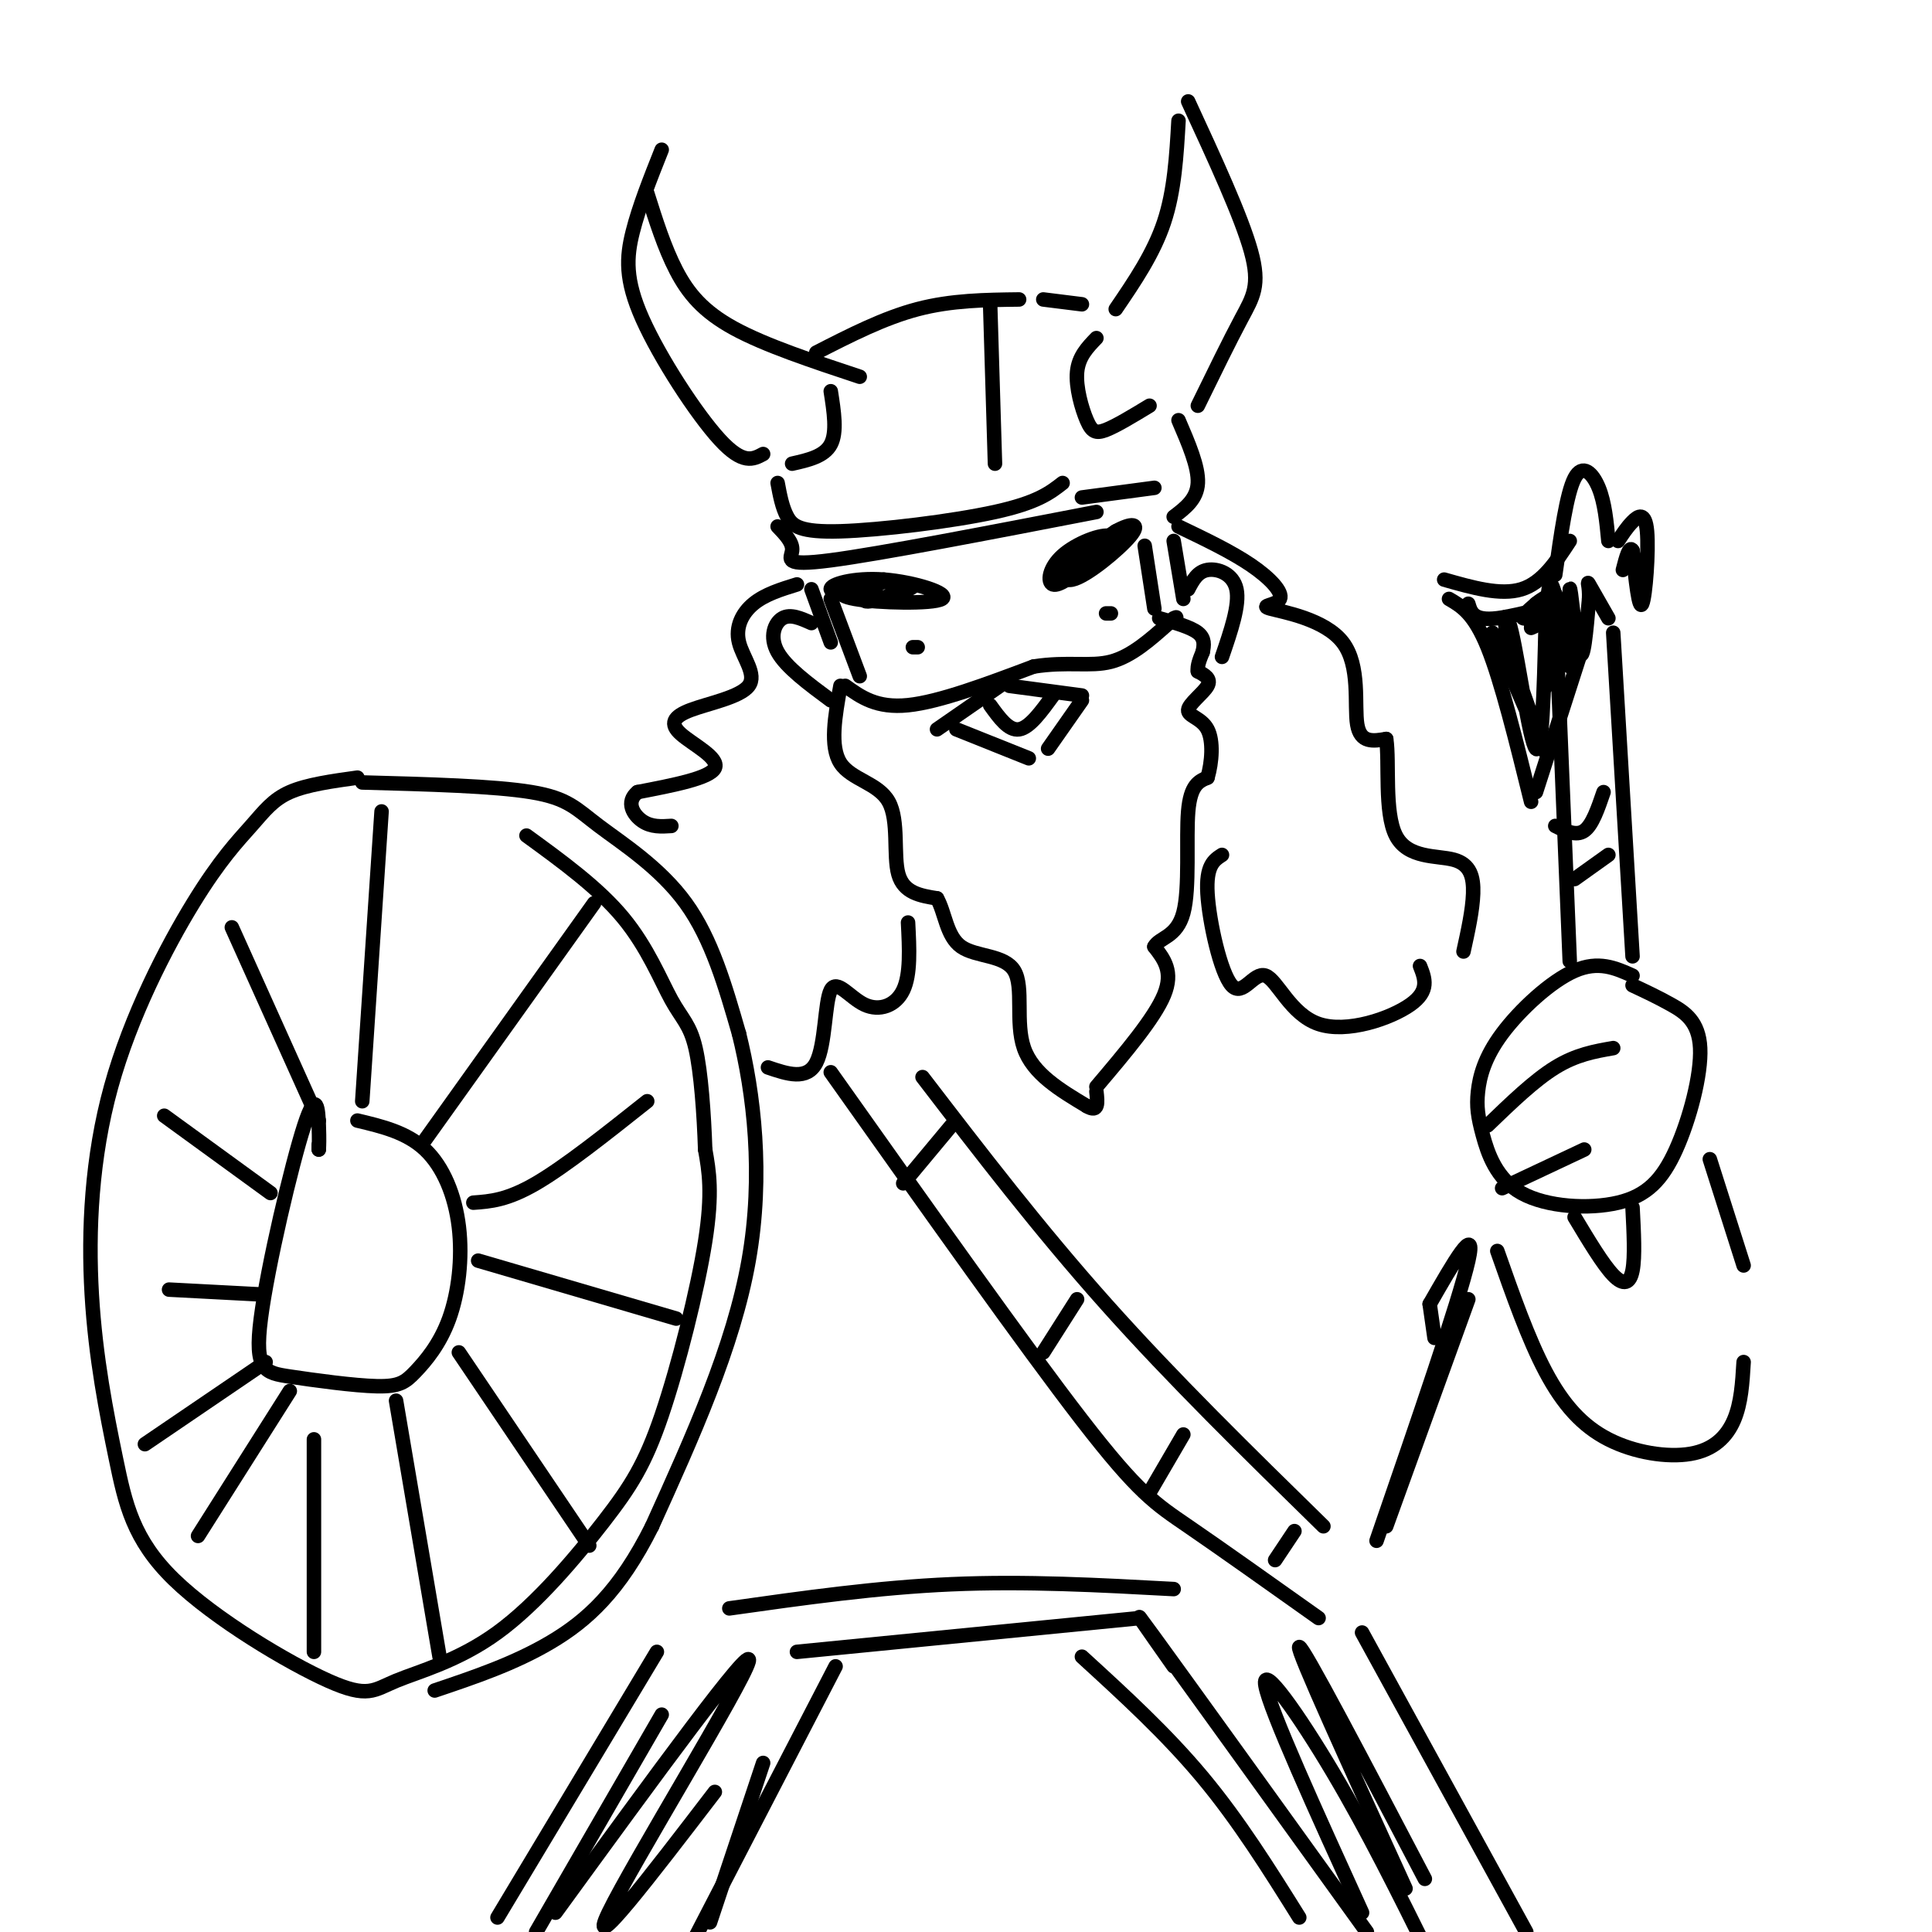 <svg viewBox='0 0 400 400' version='1.1' xmlns='http://www.w3.org/2000/svg' xmlns:xlink='http://www.w3.org/1999/xlink'><g fill='none' stroke='rgb(0,0,0)' stroke-width='3' stroke-linecap='round' stroke-linejoin='round'><path d='M74,161c-5.248,0.729 -10.496,1.457 -14,3c-3.504,1.543 -5.264,3.900 -8,7c-2.736,3.100 -6.448,6.944 -12,16c-5.552,9.056 -12.943,23.323 -17,38c-4.057,14.677 -4.779,29.765 -4,43c0.779,13.235 3.060,24.618 5,34c1.940,9.382 3.541,16.764 12,25c8.459,8.236 23.776,17.327 32,21c8.224,3.673 9.354,1.927 14,0c4.646,-1.927 12.809,-4.036 21,-10c8.191,-5.964 16.412,-15.784 22,-23c5.588,-7.216 8.543,-11.827 12,-22c3.457,-10.173 7.416,-25.906 9,-36c1.584,-10.094 0.792,-14.547 0,-19'/><path d='M146,238c-0.246,-7.306 -0.860,-16.072 -2,-21c-1.140,-4.928 -2.807,-6.019 -5,-10c-2.193,-3.981 -4.912,-10.852 -10,-17c-5.088,-6.148 -12.544,-11.574 -20,-17'/><path d='M66,238c0.000,0.000 0.000,-1.000 0,-1'/><path d='M66,238c0.053,-0.992 0.107,-1.984 0,-5c-0.107,-3.016 -0.374,-8.056 -3,0c-2.626,8.056 -7.612,29.208 -9,40c-1.388,10.792 0.823,11.224 6,12c5.177,0.776 13.319,1.895 18,2c4.681,0.105 5.901,-0.803 8,-3c2.099,-2.197 5.078,-5.682 7,-11c1.922,-5.318 2.787,-12.470 2,-19c-0.787,-6.530 -3.225,-12.437 -7,-16c-3.775,-3.563 -8.888,-4.781 -14,-6'/><path d='M75,162c13.679,0.369 27.357,0.738 35,2c7.643,1.262 9.250,3.417 14,7c4.750,3.583 12.643,8.595 18,16c5.357,7.405 8.179,17.202 11,27'/><path d='M153,214c3.044,12.200 5.156,29.200 2,47c-3.156,17.800 -11.578,36.400 -20,55'/><path d='M135,316c-6.711,13.444 -13.489,19.556 -21,24c-7.511,4.444 -15.756,7.222 -24,10'/><path d='M65,298c0.000,0.000 0.000,44.000 0,44'/><path d='M82,290c0.000,0.000 9.000,53.000 9,53'/><path d='M95,280c0.000,0.000 27.000,40.000 27,40'/><path d='M99,261c0.000,0.000 41.000,12.000 41,12'/><path d='M98,249c3.500,-0.250 7.000,-0.500 13,-4c6.000,-3.500 14.500,-10.250 23,-17'/><path d='M88,236c0.000,0.000 35.000,-49.000 35,-49'/><path d='M75,228c0.000,0.000 4.000,-60.000 4,-60'/><path d='M66,232c0.000,0.000 -18.000,-40.000 -18,-40'/><path d='M56,247c0.000,0.000 -22.000,-16.000 -22,-16'/><path d='M54,268c0.000,0.000 -19.000,-1.000 -19,-1'/><path d='M55,282c0.000,0.000 -25.000,17.000 -25,17'/><path d='M60,288c0.000,0.000 -19.000,30.000 -19,30'/><path d='M158,94c-2.089,1.125 -4.179,2.250 -9,-3c-4.821,-5.250 -12.375,-16.875 -16,-25c-3.625,-8.125 -3.321,-12.750 -2,-18c1.321,-5.250 3.661,-11.125 6,-17'/><path d='M134,40c1.778,5.644 3.556,11.289 6,16c2.444,4.711 5.556,8.489 12,12c6.444,3.511 16.222,6.756 26,10'/><path d='M172,81c0.667,4.250 1.333,8.500 0,11c-1.333,2.500 -4.667,3.250 -8,4'/><path d='M169,73c7.000,-3.583 14.000,-7.167 21,-9c7.000,-1.833 14.000,-1.917 21,-2'/><path d='M205,63c0.000,0.000 1.000,33.000 1,33'/><path d='M161,100c0.470,2.536 0.940,5.071 2,7c1.060,1.929 2.708,3.250 11,3c8.292,-0.250 23.226,-2.071 32,-4c8.774,-1.929 11.387,-3.964 14,-6'/><path d='M161,109c1.600,1.667 3.200,3.333 3,5c-0.200,1.667 -2.200,3.333 8,2c10.200,-1.333 32.600,-5.667 55,-10'/><path d='M227,70c-1.851,1.917 -3.702,3.833 -4,7c-0.298,3.167 0.958,7.583 2,10c1.042,2.417 1.869,2.833 4,2c2.131,-0.833 5.565,-2.917 9,-5'/><path d='M231,64c3.917,-5.750 7.833,-11.500 10,-18c2.167,-6.500 2.583,-13.750 3,-21'/><path d='M246,21c5.511,11.933 11.022,23.867 13,31c1.978,7.133 0.422,9.467 -2,14c-2.422,4.533 -5.711,11.267 -9,18'/><path d='M216,62c0.000,0.000 8.000,1.000 8,1'/><path d='M244,87c2.083,4.833 4.167,9.667 4,13c-0.167,3.333 -2.583,5.167 -5,7'/><path d='M224,103c0.000,0.000 15.000,-2.000 15,-2'/><path d='M183,124c-5.389,-0.504 -10.779,-1.007 -11,-2c-0.221,-0.993 4.725,-2.475 11,-2c6.275,0.475 13.877,2.906 12,4c-1.877,1.094 -13.235,0.850 -18,0c-4.765,-0.850 -2.937,-2.306 1,-3c3.937,-0.694 9.982,-0.627 11,0c1.018,0.627 -2.991,1.813 -7,3'/><path d='M182,124c-1.933,0.644 -3.267,0.756 -3,0c0.267,-0.756 2.133,-2.378 4,-4'/><path d='M225,117c-2.879,2.208 -5.759,4.416 -7,4c-1.241,-0.416 -0.844,-3.457 2,-6c2.844,-2.543 8.133,-4.589 10,-4c1.867,0.589 0.310,3.812 -3,6c-3.310,2.188 -8.374,3.339 -8,2c0.374,-1.339 6.187,-5.170 12,-9'/><path d='M231,110c3.235,-1.798 5.323,-1.794 3,1c-2.323,2.794 -9.056,8.378 -12,9c-2.944,0.622 -2.100,-3.717 1,-6c3.100,-2.283 8.457,-2.509 9,-2c0.543,0.509 -3.729,1.755 -8,3'/><path d='M189,134c0.000,0.000 1.000,0.000 1,0'/><path d='M229,127c0.000,0.000 1.000,0.000 1,0'/><path d='M205,146c1.917,2.667 3.833,5.333 6,5c2.167,-0.333 4.583,-3.667 7,-7'/><path d='M207,142c0.000,0.000 -13.000,9.000 -13,9'/><path d='M209,142c0.000,0.000 15.000,2.000 15,2'/><path d='M198,151c0.000,0.000 15.000,6.000 15,6'/><path d='M224,145c0.000,0.000 -7.000,10.000 -7,10'/><path d='M175,142c3.250,2.333 6.500,4.667 13,4c6.500,-0.667 16.250,-4.333 26,-8'/><path d='M214,138c7.067,-1.111 11.733,0.111 16,-1c4.267,-1.111 8.133,-4.556 12,-8'/><path d='M242,129c2.167,-1.500 1.583,-1.250 1,-1'/><path d='M174,142c-1.119,6.274 -2.238,12.548 0,16c2.238,3.452 7.833,4.083 10,8c2.167,3.917 0.905,11.119 2,15c1.095,3.881 4.548,4.440 8,5'/><path d='M194,186c1.694,2.952 1.928,7.833 5,10c3.072,2.167 8.981,1.622 11,5c2.019,3.378 0.148,10.679 2,16c1.852,5.321 7.426,8.660 13,12'/><path d='M225,229c2.500,1.500 2.250,-0.750 2,-3'/><path d='M227,225c6.000,-7.083 12.000,-14.167 14,-19c2.000,-4.833 0.000,-7.417 -2,-10'/><path d='M239,196c1.036,-1.964 4.625,-1.875 6,-7c1.375,-5.125 0.536,-15.464 1,-21c0.464,-5.536 2.232,-6.268 4,-7'/><path d='M250,161c0.931,-3.175 1.260,-7.614 0,-10c-1.260,-2.386 -4.108,-2.719 -4,-4c0.108,-1.281 3.174,-3.509 4,-5c0.826,-1.491 -0.587,-2.246 -2,-3'/><path d='M248,139c-0.167,-1.167 0.417,-2.583 1,-4'/><path d='M249,135c0.289,-1.378 0.511,-2.822 -1,-4c-1.511,-1.178 -4.756,-2.089 -8,-3'/><path d='M168,129c-2.178,-0.978 -4.356,-1.956 -6,-1c-1.644,0.956 -2.756,3.844 -1,7c1.756,3.156 6.378,6.578 11,10'/><path d='M246,122c0.956,-1.822 1.911,-3.644 4,-4c2.089,-0.356 5.311,0.756 6,4c0.689,3.244 -1.156,8.622 -3,14'/><path d='M237,113c0.000,0.000 2.000,13.000 2,13'/><path d='M243,112c0.000,0.000 2.000,12.000 2,12'/><path d='M168,122c0.000,0.000 4.000,11.000 4,11'/><path d='M172,124c0.000,0.000 6.000,16.000 6,16'/><path d='M165,121c-3.316,1.025 -6.632,2.049 -9,4c-2.368,1.951 -3.788,4.828 -3,8c0.788,3.172 3.783,6.637 2,9c-1.783,2.363 -8.344,3.623 -12,5c-3.656,1.377 -4.407,2.871 -2,5c2.407,2.129 7.974,4.894 7,7c-0.974,2.106 -8.487,3.553 -16,5'/><path d='M132,164c-2.533,2.067 -0.867,4.733 1,6c1.867,1.267 3.933,1.133 6,1'/><path d='M244,109c5.482,2.627 10.963,5.255 15,8c4.037,2.745 6.629,5.609 6,7c-0.629,1.391 -4.478,1.311 -2,2c2.478,0.689 11.282,2.147 15,7c3.718,4.853 2.348,13.101 3,17c0.652,3.899 3.326,3.450 6,3'/><path d='M287,153c0.724,4.764 -0.466,15.174 2,20c2.466,4.826 8.587,4.069 12,5c3.413,0.931 4.118,3.552 4,7c-0.118,3.448 -1.059,7.724 -2,12'/><path d='M253,177c-1.671,1.082 -3.343,2.165 -3,8c0.343,5.835 2.700,16.423 5,19c2.300,2.577 4.544,-2.856 7,-2c2.456,0.856 5.123,8.000 11,10c5.877,2.000 14.965,-1.143 19,-4c4.035,-2.857 3.018,-5.429 2,-8'/><path d='M188,191c0.279,5.368 0.558,10.737 -1,14c-1.558,3.263 -4.954,4.421 -8,3c-3.046,-1.421 -5.743,-5.421 -7,-3c-1.257,2.421 -1.073,11.263 -3,15c-1.927,3.737 -5.963,2.368 -10,1'/><path d='M338,202c-3.526,-1.580 -7.051,-3.160 -12,-1c-4.949,2.160 -11.321,8.059 -15,13c-3.679,4.941 -4.664,8.923 -5,12c-0.336,3.077 -0.022,5.248 1,9c1.022,3.752 2.751,9.085 8,12c5.249,2.915 14.017,3.414 20,2c5.983,-1.414 9.181,-4.740 12,-11c2.819,-6.260 5.259,-15.455 5,-21c-0.259,-5.545 -3.217,-7.442 -6,-9c-2.783,-1.558 -5.392,-2.779 -8,-4'/><path d='M308,233c4.833,-4.667 9.667,-9.333 14,-12c4.333,-2.667 8.167,-3.333 12,-4'/><path d='M311,246c0.000,0.000 17.000,-8.000 17,-8'/><path d='M325,199c0.000,0.000 -3.000,-73.000 -3,-73'/><path d='M338,198c0.000,0.000 -4.000,-67.000 -4,-67'/><path d='M322,119c1.178,-8.422 2.356,-16.844 4,-20c1.644,-3.156 3.756,-1.044 5,2c1.244,3.044 1.622,7.022 2,11'/><path d='M325,112c-2.833,4.333 -5.667,8.667 -10,10c-4.333,1.333 -10.167,-0.333 -16,-2'/><path d='M300,124c2.583,1.500 5.167,3.000 8,10c2.833,7.000 5.917,19.500 9,32'/><path d='M318,164c0.000,0.000 9.000,-28.000 9,-28'/><path d='M309,131c5.405,12.448 10.810,24.896 11,25c0.190,0.104 -4.836,-12.137 -7,-20c-2.164,-7.863 -1.467,-11.348 0,-5c1.467,6.348 3.705,22.528 5,24c1.295,1.472 1.648,-11.764 2,-25'/><path d='M320,130c0.316,0.488 0.105,14.209 0,12c-0.105,-2.209 -0.103,-20.349 1,-21c1.103,-0.651 3.306,16.186 4,17c0.694,0.814 -0.121,-14.396 0,-16c0.121,-1.604 1.177,10.399 2,13c0.823,2.601 1.411,-4.199 2,-11'/><path d='M329,124c0.133,-2.689 -0.533,-3.911 0,-3c0.533,0.911 2.267,3.956 4,7'/><path d='M335,112c0.911,-1.405 1.821,-2.810 3,-4c1.179,-1.190 2.625,-2.167 3,2c0.375,4.167 -0.321,13.476 -1,15c-0.679,1.524 -1.339,-4.738 -2,-11'/><path d='M338,114c-0.667,-1.167 -1.333,1.417 -2,4'/><path d='M304,125c0.530,1.797 1.060,3.595 6,3c4.940,-0.595 14.291,-3.582 15,-3c0.709,0.582 -7.222,4.733 -8,5c-0.778,0.267 5.598,-3.351 6,-4c0.402,-0.649 -5.171,1.672 -7,2c-1.829,0.328 0.085,-1.336 2,-3'/><path d='M318,125c1.289,-1.089 3.511,-2.311 4,-2c0.489,0.311 -0.756,2.156 -2,4'/><path d='M322,171c2.167,1.083 4.333,2.167 6,1c1.667,-1.167 2.833,-4.583 4,-8'/><path d='M326,182c0.000,0.000 7.000,-5.000 7,-5'/><path d='M326,252c2.933,4.889 5.867,9.778 8,12c2.133,2.222 3.467,1.778 4,-1c0.533,-2.778 0.267,-7.889 0,-13'/><path d='M172,222c20.111,28.378 40.222,56.756 52,72c11.778,15.244 15.222,17.356 22,22c6.778,4.644 16.889,11.822 27,19'/><path d='M191,223c12.083,15.750 24.167,31.500 38,47c13.833,15.500 29.417,30.750 45,46'/><path d='M187,245c0.000,0.000 10.000,-12.000 10,-12'/><path d='M216,280c0.000,0.000 7.000,-11.000 7,-11'/><path d='M238,309c0.000,0.000 7.000,-12.000 7,-12'/><path d='M264,323c0.000,0.000 4.000,-6.000 4,-6'/><path d='M310,259c3.201,9.108 6.402,18.217 10,25c3.598,6.783 7.593,11.241 13,14c5.407,2.759 12.225,3.820 17,3c4.775,-0.820 7.507,-3.520 9,-7c1.493,-3.480 1.746,-7.740 2,-12'/><path d='M354,240c0.000,0.000 7.000,22.000 7,22'/><path d='M296,270c0.000,0.000 1.000,7.000 1,7'/><path d='M296,270c4.917,-8.583 9.833,-17.167 8,-9c-1.833,8.167 -10.417,33.083 -19,58'/><path d='M304,269c0.000,0.000 -17.000,47.000 -17,47'/><path d='M151,333c15.333,-2.167 30.667,-4.333 46,-5c15.333,-0.667 30.667,0.167 46,1'/><path d='M165,342c0.000,0.000 71.000,-7.000 71,-7'/><path d='M224,343c8.750,8.000 17.500,16.000 25,25c7.500,9.000 13.750,19.000 20,29'/><path d='M282,338c0.000,0.000 34.000,62.000 34,62'/><path d='M173,345c0.000,0.000 -29.000,56.000 -29,56'/><path d='M136,342c0.000,0.000 -33.000,55.000 -33,55'/><path d='M137,355c0.000,0.000 -26.000,45.000 -26,45'/><path d='M115,396c20.600,-28.289 41.200,-56.578 40,-52c-1.200,4.578 -24.200,42.022 -29,52c-4.800,9.978 8.600,-7.511 22,-25'/><path d='M158,365c0.000,0.000 -11.000,33.000 -11,33'/><path d='M243,345c-5.333,-7.583 -10.667,-15.167 -4,-6c6.667,9.167 25.333,35.083 44,61'/><path d='M282,396c-9.556,-21.000 -19.111,-42.000 -20,-47c-0.889,-5.000 6.889,6.000 14,18c7.111,12.000 13.556,25.000 20,38'/><path d='M291,391c-11.333,-24.833 -22.667,-49.667 -22,-50c0.667,-0.333 13.333,23.833 26,48'/></g>
</svg>